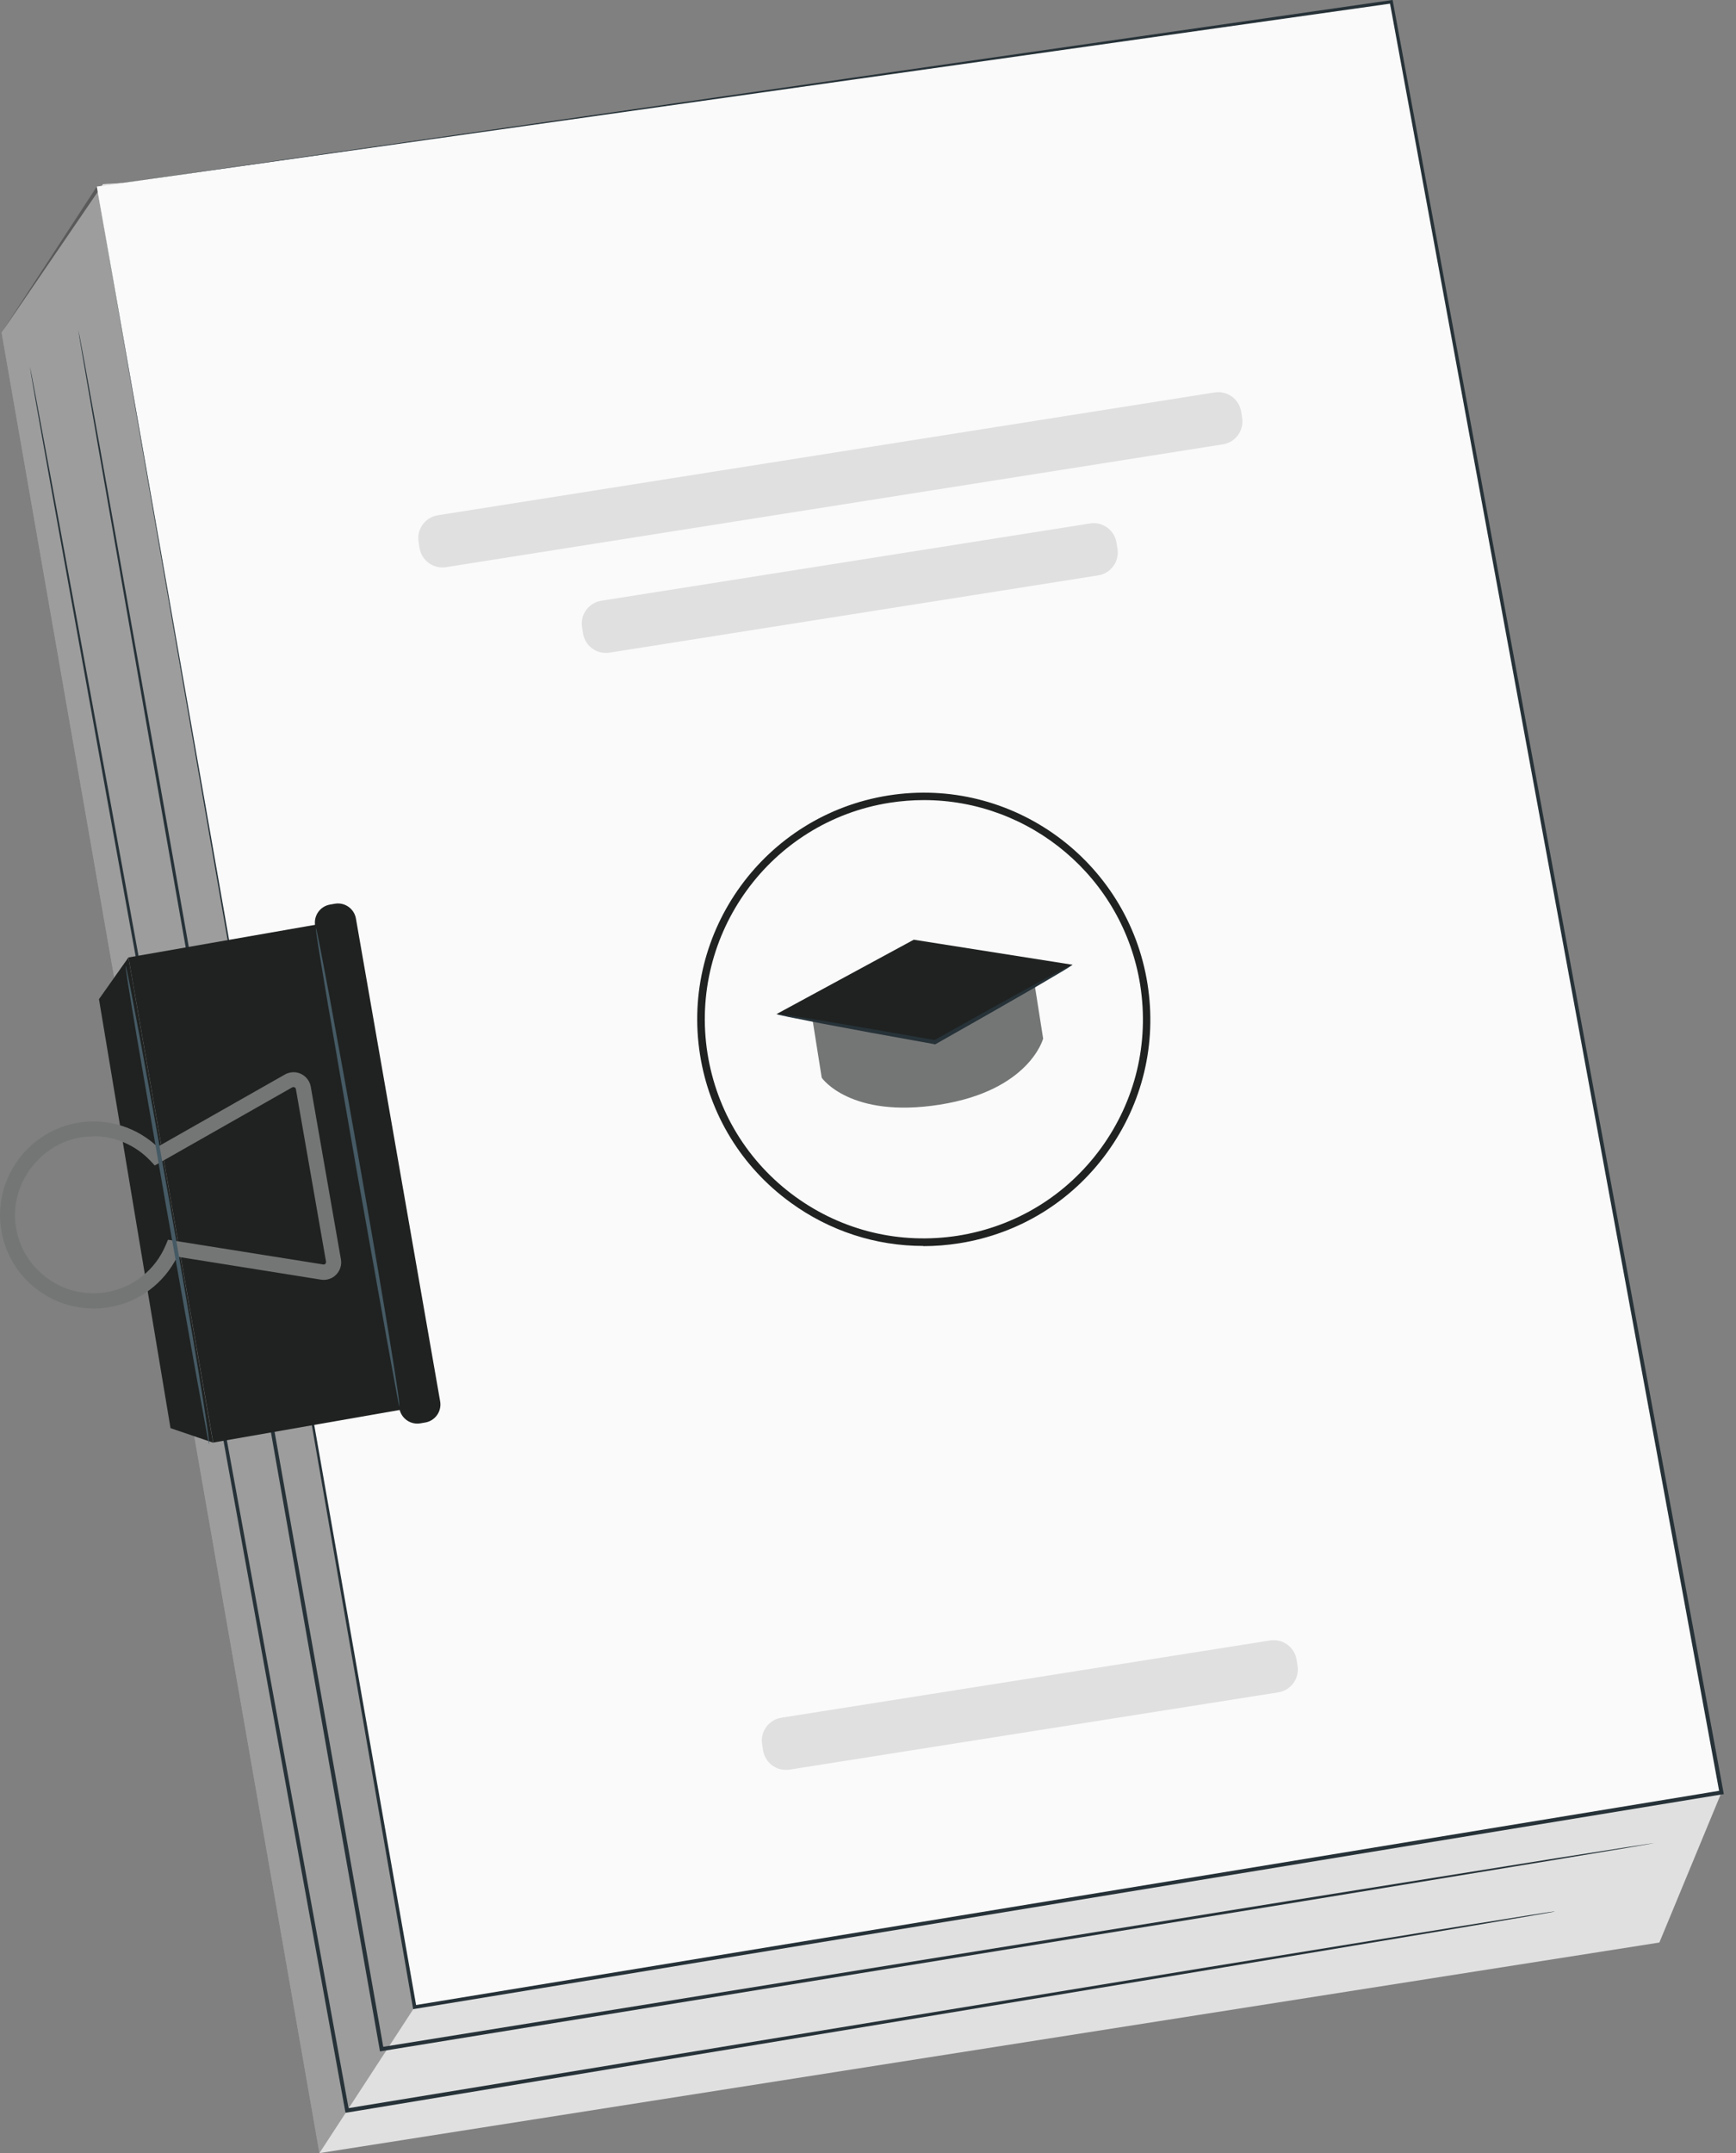 <svg width="121" height="150" viewBox="0 0 121 150" fill="none" xmlns="http://www.w3.org/2000/svg">
<rect x="0" y="0" width="121" height="150" fill="#808080" stroke="none"/>
<path d="M0.113 23.169L22.265 150L115.659 135.329L119.987 124.875L94.723 7.598L7.181 12.825L0.113 23.169Z" fill="#E0E0E0"/>
<g opacity="0.3">
<path d="M22.265 150L28.9 139.827L6.748 12.996L0.113 23.169L22.265 150Z" fill="black"/>
</g>
<path d="M6.748 12.996L28.9 139.827L119.986 124.874L96.976 0.131L6.748 12.996Z" fill="#FAFAFA"/>
<path d="M6.748 12.996C7.675 12.865 42.205 7.892 96.955 0.014L97.065 0L97.086 0.11C103.522 34.969 111.496 78.146 120.124 124.846L120.151 124.991L120.007 125.011C119.533 125.087 119.018 125.176 118.502 125.258C86.453 130.513 56.031 135.507 28.92 139.951L28.797 139.971L28.776 139.848C15.767 64.937 6.947 14.115 6.748 12.996C6.947 14.115 15.87 64.916 29.023 139.806L28.879 139.703C55.99 135.252 86.412 130.252 118.461 124.984C118.976 124.901 119.492 124.812 119.966 124.736L119.849 124.901C111.242 78.194 103.288 35.01 96.866 0.151L96.996 0.24C42.218 7.981 7.675 12.865 6.748 12.996Z" fill="#263238"/>
<path d="M64.355 86.801C61.045 86.801 57.83 85.763 55.103 83.778C51.69 81.299 49.45 77.638 48.791 73.475C47.431 64.876 53.324 56.777 61.924 55.417C70.53 54.057 78.622 59.951 79.982 68.55C80.641 72.713 79.638 76.889 77.159 80.303C74.679 83.717 71.018 85.956 66.856 86.615C66.025 86.746 65.187 86.814 64.355 86.814V86.801ZM64.397 55.74C63.607 55.74 62.81 55.802 62.006 55.926C53.695 57.238 48.001 65.068 49.313 73.386C49.952 77.411 52.115 80.948 55.412 83.353C58.709 85.75 62.741 86.718 66.773 86.086C70.798 85.448 74.336 83.284 76.74 79.987C79.137 76.69 80.106 72.658 79.474 68.626C78.285 61.118 71.781 55.74 64.403 55.74H64.397Z" fill="#1F2221"/>
<path d="M57.274 75.082L56.566 70.618L72.049 68.172L72.708 72.355C72.708 72.355 71.767 75.968 65.503 76.957C59.238 77.947 57.274 75.082 57.274 75.082Z" fill="#747676"/>
<path d="M54.129 70.645L65.174 72.603L74.756 67.211L63.69 65.466L54.129 70.645Z" fill="#1F2221"/>
<path d="M84.664 27.34L30.516 35.897C29.636 36.036 29.035 36.862 29.174 37.743L29.241 38.17C29.381 39.051 30.207 39.652 31.088 39.513L85.235 30.956C86.116 30.817 86.717 29.99 86.578 29.11L86.51 28.682C86.371 27.802 85.544 27.201 84.664 27.34Z" fill="#E0E0E0"/>
<path d="M75.976 36.467L41.911 41.851C41.03 41.99 40.429 42.816 40.568 43.697L40.636 44.124C40.775 45.005 41.602 45.606 42.482 45.467L76.547 40.084C77.428 39.944 78.029 39.118 77.89 38.237L77.822 37.81C77.683 36.929 76.857 36.328 75.976 36.467Z" fill="#E0E0E0"/>
<path d="M88.527 114.284L54.462 119.667C53.581 119.806 52.98 120.633 53.119 121.513L53.187 121.941C53.326 122.821 54.153 123.422 55.033 123.283L89.098 117.9C89.979 117.761 90.58 116.934 90.441 116.054L90.373 115.626C90.234 114.746 89.407 114.145 88.527 114.284Z" fill="#E0E0E0"/>
<path d="M115.302 128.397C115.302 128.397 115.151 128.432 114.862 128.48C114.56 128.528 114.127 128.604 113.557 128.707C112.403 128.899 110.707 129.181 108.522 129.545C104.127 130.266 97.759 131.31 89.819 132.615C73.918 135.198 51.745 138.804 26.62 142.891L26.482 142.911L26.462 142.774C25.576 137.76 24.648 132.505 23.7 127.147C18.638 98.388 14.057 72.355 10.746 53.501C9.104 44.077 7.772 36.453 6.851 31.177C6.398 28.547 6.048 26.5 5.807 25.105C5.691 24.419 5.601 23.89 5.539 23.526C5.485 23.168 5.457 22.983 5.457 22.983C5.457 22.983 5.498 23.162 5.567 23.519C5.636 23.883 5.732 24.405 5.862 25.092C6.116 26.486 6.48 28.526 6.961 31.157C7.902 36.432 9.262 44.049 10.945 53.466C14.283 72.314 18.892 98.34 23.982 127.099C24.923 132.45 25.85 137.712 26.736 142.726L26.578 142.616C51.711 138.57 73.89 134.998 89.798 132.436C97.745 131.166 104.12 130.149 108.516 129.448C110.707 129.105 112.403 128.837 113.564 128.659C114.134 128.569 114.574 128.507 114.869 128.459C115.165 128.418 115.316 128.397 115.316 128.397H115.302Z" fill="#263238"/>
<path d="M108.358 133.171C108.358 133.171 108.221 133.205 107.939 133.253C107.657 133.302 107.245 133.377 106.71 133.466C105.617 133.652 104.017 133.92 101.95 134.277C97.801 134.971 91.777 135.98 84.256 137.23C69.199 139.724 48.167 143.206 24.223 147.17L24.085 147.19L24.058 147.06C22.959 141.015 21.812 134.723 20.644 128.301C15.5 99.94 10.843 74.272 7.47 55.685C5.801 46.398 4.448 38.877 3.507 33.67C3.047 31.074 2.689 29.061 2.442 27.681C2.325 27.001 2.236 26.479 2.174 26.122C2.112 25.771 2.092 25.586 2.092 25.586C2.092 25.586 2.133 25.765 2.202 26.115C2.27 26.472 2.367 26.987 2.497 27.667C2.751 29.041 3.129 31.053 3.61 33.643C4.565 38.843 5.952 46.357 7.655 55.637C11.049 74.224 15.733 99.885 20.905 128.239C22.073 134.668 23.22 140.953 24.319 146.998L24.161 146.888C48.112 142.959 69.151 139.511 84.208 137.045C91.729 135.822 97.76 134.847 101.915 134.174C103.983 133.844 105.59 133.59 106.682 133.411C107.218 133.329 107.63 133.267 107.918 133.219C108.193 133.178 108.337 133.164 108.337 133.164L108.358 133.171Z" fill="#263238"/>
<path d="M8.952 66.703L6.898 69.608L11.885 99.494L14.852 100.504L8.952 66.703Z" fill="#1F2221"/>
<path d="M23.178 64.216L8.955 66.701L14.86 100.498L29.082 98.013L23.178 64.216Z" fill="#1F2221"/>
<path d="M23.338 62.96L23 63.019C22.308 63.139 21.846 63.798 21.966 64.489L27.837 98.125C27.958 98.817 28.616 99.279 29.307 99.159L29.645 99.1C30.337 98.979 30.799 98.32 30.679 97.629L24.808 63.993C24.688 63.302 24.029 62.839 23.338 62.96Z" fill="#1F2221"/>
<path d="M6.494 91.155C5.127 91.155 3.795 90.722 2.668 89.898C1.226 88.84 0.299 87.281 0.058 85.509C-0.416 81.992 2.057 78.709 5.574 78.194C7.545 77.905 9.537 78.537 10.979 79.897L19.861 74.855C20.204 74.663 20.623 74.642 20.98 74.814C21.338 74.986 21.592 75.316 21.66 75.707L23.762 87.734C23.831 88.119 23.707 88.517 23.433 88.799C23.158 89.081 22.759 89.211 22.375 89.149L12.353 87.549C11.433 89.403 9.695 90.708 7.648 91.066C7.27 91.134 6.886 91.162 6.508 91.162L6.494 91.155ZM6.508 79.169C6.247 79.169 5.979 79.189 5.718 79.224C2.819 79.65 0.697 82.459 1.095 85.358C1.295 86.848 2.078 88.153 3.287 89.039C4.495 89.925 5.979 90.269 7.456 90.015C9.29 89.692 10.822 88.476 11.55 86.745L11.708 86.367L22.533 88.091C22.608 88.105 22.656 88.064 22.677 88.043C22.698 88.023 22.732 87.968 22.725 87.899L20.623 75.872C20.61 75.796 20.561 75.762 20.527 75.748C20.5 75.735 20.438 75.721 20.376 75.748L10.787 81.195L10.506 80.893C9.462 79.78 8.012 79.155 6.515 79.155L6.508 79.169Z" fill="#747676"/>
<path d="M27.829 97.976C27.829 97.976 27.795 97.859 27.754 97.64C27.706 97.392 27.644 97.07 27.575 96.671C27.417 95.792 27.191 94.583 26.923 93.106C26.38 90.056 25.638 85.908 24.821 81.326C24.024 76.738 23.303 72.582 22.781 69.533C22.534 68.049 22.334 66.833 22.19 65.954C22.128 65.556 22.08 65.233 22.046 64.979C22.018 64.752 22.005 64.635 22.012 64.635C22.018 64.635 22.053 64.745 22.101 64.972C22.149 65.219 22.218 65.542 22.3 65.94C22.465 66.82 22.698 68.028 22.98 69.505C23.536 72.514 24.292 76.683 25.102 81.285C25.913 85.887 26.627 90.056 27.122 93.086C27.369 94.597 27.561 95.819 27.685 96.671C27.747 97.097 27.795 97.427 27.816 97.653C27.836 97.88 27.843 97.997 27.836 97.997L27.829 97.976Z" fill="#455A64"/>
<path d="M14.572 100.613C14.572 100.613 14.537 100.497 14.496 100.277C14.448 100.029 14.386 99.707 14.317 99.308C14.159 98.429 13.933 97.22 13.665 95.743C13.122 92.694 12.38 88.545 11.563 83.963C10.766 79.375 10.045 75.22 9.523 72.17C9.276 70.686 9.077 69.471 8.932 68.591C8.87 68.193 8.822 67.87 8.788 67.616C8.761 67.389 8.747 67.272 8.754 67.272C8.761 67.272 8.795 67.382 8.843 67.609C8.891 67.856 8.96 68.179 9.042 68.578C9.207 69.457 9.441 70.666 9.722 72.142C10.279 75.151 11.034 79.32 11.845 83.922C12.655 88.524 13.37 92.694 13.864 95.723C14.111 97.234 14.304 98.457 14.427 99.308C14.489 99.734 14.537 100.064 14.558 100.291C14.578 100.517 14.585 100.634 14.578 100.634L14.572 100.613Z" fill="#455A64"/>
<path d="M74.757 67.211C74.757 67.211 74.51 67.396 74.029 67.678C73.507 67.987 72.827 68.385 71.996 68.873C70.272 69.869 67.888 71.229 65.237 72.727L65.195 72.754H65.147C65.147 72.754 65.079 72.733 65.037 72.727C62.015 72.191 59.288 71.689 57.31 71.312C56.362 71.126 55.572 70.968 54.975 70.851C54.425 70.735 54.123 70.666 54.123 70.645C54.123 70.625 54.439 70.659 54.995 70.742C55.6 70.838 56.39 70.961 57.344 71.112C59.33 71.442 62.063 71.909 65.086 72.445C65.12 72.445 65.161 72.459 65.195 72.466L65.099 72.479C67.751 70.989 70.155 69.656 71.899 68.701C72.744 68.248 73.438 67.87 73.974 67.589C74.468 67.328 74.743 67.197 74.75 67.211H74.757Z" fill="#263238"/>
</svg>
